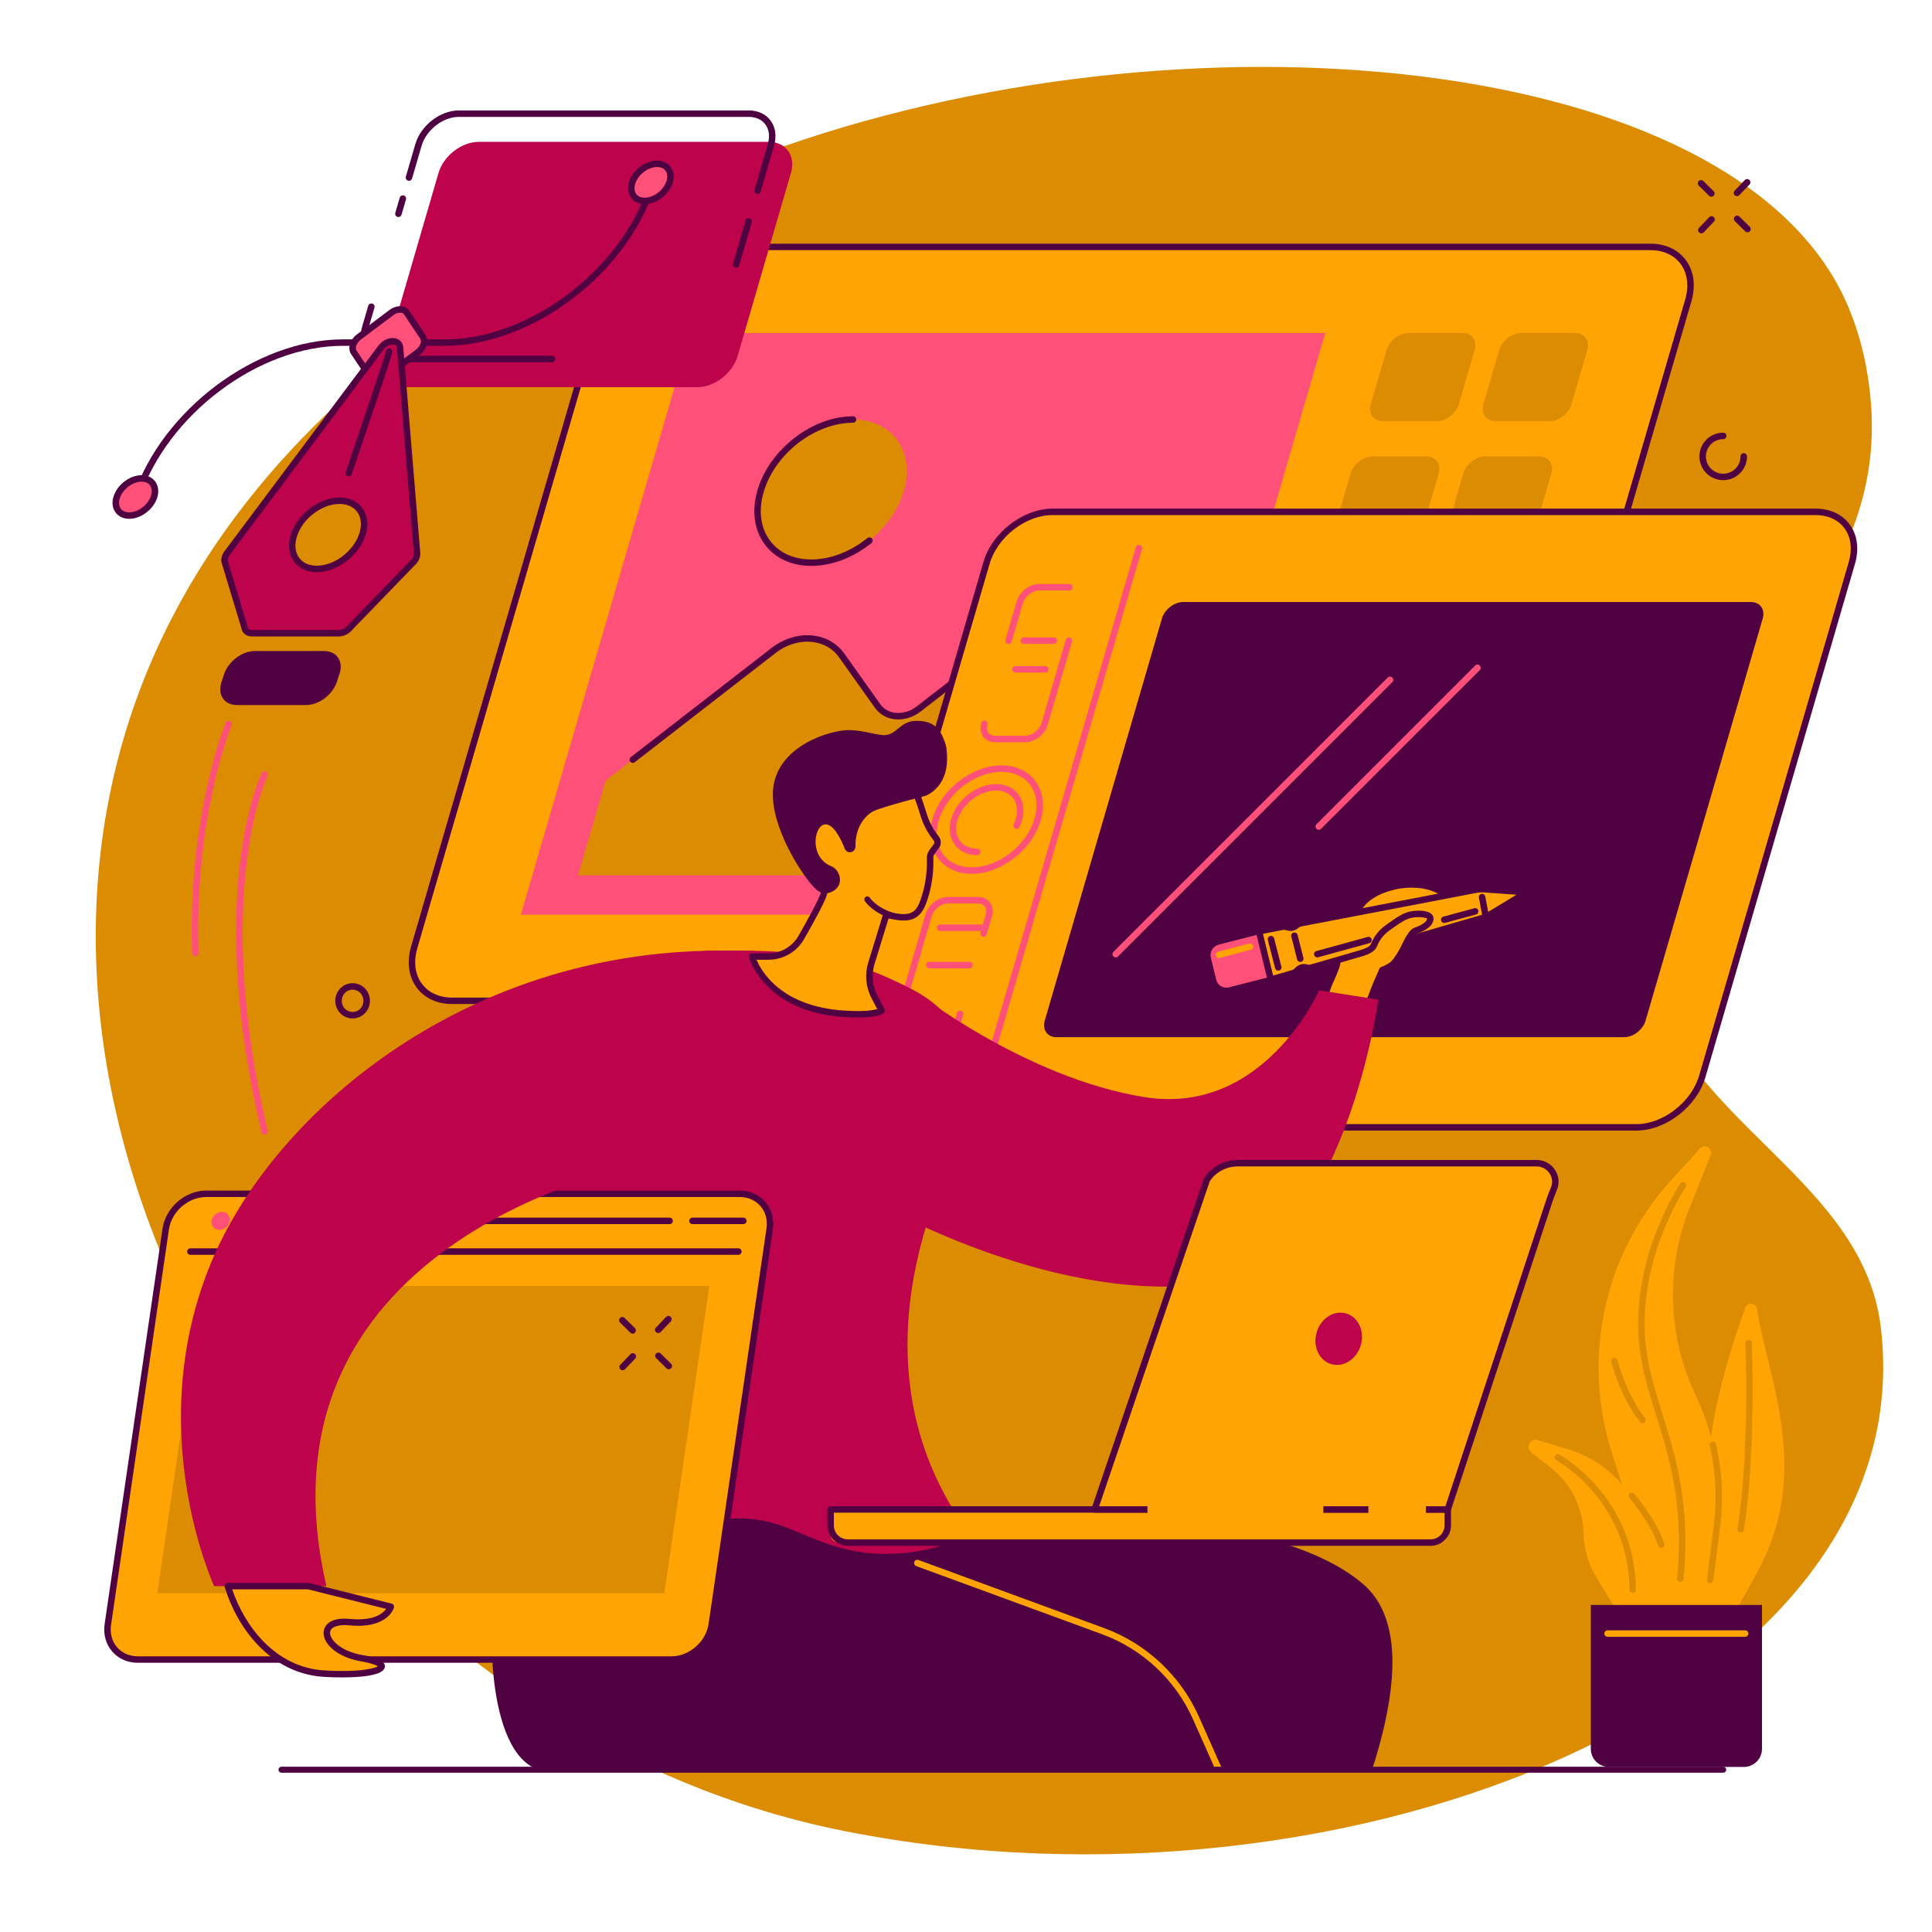 <svg xmlns="http://www.w3.org/2000/svg" xmlns:xlink="http://www.w3.org/1999/xlink" width="1080" viewBox="0 0 810 810" height="1080" preserveAspectRatio="xMidYMid meet"><defs><clipPath id="c814e9d1ef"><path d="M 321.582 634.48 L 584 634.48 L 584 741.961 L 321.582 741.961 Z M 321.582 634.48 " clip-rule="nonzero"></path></clipPath><clipPath id="42ccf7bdaf"><path d="M 206.129 622 L 583.613 622 L 583.613 741.961 L 206.129 741.961 Z M 206.129 622 " clip-rule="nonzero"></path></clipPath><clipPath id="5655417a7a"><path d="M 383 653.723 L 540 653.723 L 540 741.961 L 383 741.961 Z M 383 653.723 " clip-rule="nonzero"></path></clipPath></defs><path fill="#db8c01" d="M 312.094 67.406 C 270.555 83.449 93.324 151.906 49.777 316.98 C 0.125 505.211 148.629 726.82 353.91 767.652 C 566.855 810.012 807.391 710.449 788.5 556.184 C 779.879 485.805 684.027 464.516 688.457 381.617 C 692.789 300.727 794.684 261.078 784.012 164.816 C 783.344 158.77 781.191 140.656 772.094 122.547 C 720.453 19.699 486.602 0 312.094 67.406 " fill-opacity="1" fill-rule="nonzero"></path><path fill="#ffa403" d="M 599.832 419.598 L 189.586 419.598 C 177.184 419.598 170.062 409.543 173.672 397.145 L 252.668 125.973 C 256.281 113.57 269.262 103.52 281.66 103.52 L 691.91 103.52 C 704.309 103.52 711.434 113.57 707.816 125.973 L 628.824 397.145 C 625.215 409.543 612.23 419.598 599.832 419.598 " fill-opacity="1" fill-rule="nonzero"></path><path fill="#500142" d="M 281.66 104.871 C 269.84 104.871 257.418 114.508 253.969 126.352 L 174.973 397.52 C 173.297 403.27 173.996 408.602 176.941 412.531 C 179.707 416.211 184.199 418.242 189.586 418.242 L 599.836 418.242 C 611.652 418.242 624.078 408.609 627.527 396.762 L 706.52 125.594 C 708.191 119.844 707.496 114.516 704.551 110.586 C 701.789 106.902 697.293 104.871 691.906 104.871 Z M 599.836 420.949 L 189.586 420.949 C 183.324 420.949 178.062 418.535 174.777 414.152 C 171.309 409.531 170.453 403.355 172.375 396.762 L 251.367 125.594 C 255.129 112.676 268.719 102.164 281.66 102.164 L 691.906 102.164 C 698.168 102.164 703.43 104.578 706.719 108.961 C 710.188 113.582 711.039 119.762 709.121 126.352 L 630.129 397.52 C 626.363 410.438 612.77 420.949 599.836 420.949 " fill-opacity="1" fill-rule="nonzero"></path><path fill="#db8c01" d="M 613.176 139.629 L 590.547 139.629 C 586.594 139.629 582.453 142.836 581.301 146.789 L 574.707 169.418 C 573.559 173.367 575.824 176.574 579.781 176.574 L 602.41 176.574 C 606.367 176.574 610.5 173.367 611.656 169.418 L 618.25 146.789 C 619.398 142.836 617.129 139.629 613.176 139.629 " fill-opacity="1" fill-rule="nonzero"></path><path fill="#db8c01" d="M 660.406 139.629 L 637.777 139.629 C 633.824 139.629 629.688 142.836 628.531 146.789 L 621.941 169.418 C 620.789 173.367 623.062 176.574 627.012 176.574 L 649.645 176.574 C 653.598 176.574 657.738 173.367 658.887 169.418 L 665.48 146.789 C 666.629 142.836 664.363 139.629 660.406 139.629 " fill-opacity="1" fill-rule="nonzero"></path><path fill="#db8c01" d="M 598.105 191.355 L 575.473 191.355 C 571.527 191.355 567.387 194.559 566.234 198.512 L 559.645 221.145 C 558.484 225.098 560.762 228.301 564.715 228.301 L 587.344 228.301 C 591.297 228.301 595.434 225.098 596.586 221.145 L 603.176 198.512 C 604.328 194.559 602.059 191.355 598.105 191.355 " fill-opacity="1" fill-rule="nonzero"></path><path fill="#db8c01" d="M 645.336 191.359 L 622.711 191.359 C 618.754 191.359 614.617 194.559 613.465 198.516 L 606.871 221.145 C 605.723 225.098 607.992 228.301 611.945 228.301 L 634.574 228.301 C 638.527 228.301 642.66 225.098 643.82 221.145 L 650.41 198.516 C 651.559 194.559 649.285 191.359 645.336 191.359 " fill-opacity="1" fill-rule="nonzero"></path><path fill="#db8c01" d="M 583.039 243.082 L 560.414 243.082 C 556.457 243.082 552.32 246.285 551.168 250.238 L 544.578 272.867 C 543.422 276.82 545.695 280.023 549.645 280.023 L 572.277 280.023 C 576.23 280.023 580.371 276.82 581.523 272.867 L 588.113 250.238 C 589.262 246.285 586.988 243.082 583.039 243.082 " fill-opacity="1" fill-rule="nonzero"></path><path fill="#db8c01" d="M 630.266 243.086 L 607.637 243.086 C 603.684 243.086 599.547 246.289 598.395 250.242 L 591.805 272.871 C 590.648 276.828 592.922 280.027 596.875 280.027 L 619.504 280.027 C 623.457 280.027 627.598 276.828 628.746 272.871 L 635.34 250.242 C 636.492 246.289 634.219 243.086 630.266 243.086 " fill-opacity="1" fill-rule="nonzero"></path><path fill="#db8c01" d="M 567.969 294.809 L 545.336 294.809 C 541.387 294.809 537.25 298.012 536.098 301.965 L 529.504 324.598 C 528.355 328.547 530.625 331.754 534.578 331.754 L 557.207 331.754 C 561.156 331.754 565.297 328.547 566.445 324.598 L 573.043 301.965 C 574.195 298.012 571.918 294.809 567.969 294.809 " fill-opacity="1" fill-rule="nonzero"></path><path fill="#db8c01" d="M 615.203 294.809 L 592.57 294.809 C 588.613 294.809 584.48 298.016 583.324 301.969 L 576.73 324.598 C 575.586 328.547 577.855 331.758 581.805 331.758 L 604.434 331.758 C 608.391 331.758 612.523 328.547 613.68 324.598 L 620.27 301.969 C 621.422 298.016 619.156 294.809 615.203 294.809 " fill-opacity="1" fill-rule="nonzero"></path><path fill="#db8c01" d="M 552.898 346.535 L 530.27 346.535 C 526.316 346.535 522.18 349.742 521.031 353.695 L 514.438 376.324 C 513.281 380.273 515.555 383.48 519.508 383.48 L 542.141 383.48 C 546.09 383.48 550.23 380.273 551.379 376.324 L 557.973 353.695 C 559.121 349.742 556.855 346.535 552.898 346.535 " fill-opacity="1" fill-rule="nonzero"></path><path fill="#db8c01" d="M 600.137 346.531 L 577.504 346.531 C 573.555 346.531 569.414 349.738 568.262 353.691 L 561.668 376.32 C 560.52 380.273 562.789 383.477 566.746 383.477 L 589.375 383.477 C 593.328 383.477 597.465 380.273 598.617 376.32 L 605.211 353.691 C 606.359 349.738 604.09 346.531 600.137 346.531 " fill-opacity="1" fill-rule="nonzero"></path><path fill="#ff507a" d="M 484.582 383.48 L 218.383 383.48 L 289.418 139.629 L 555.621 139.629 L 484.582 383.48 " fill-opacity="1" fill-rule="nonzero"></path><path fill="#db8c01" d="M 498.352 270.457 L 481.168 246.273 C 475.238 237.93 462.75 237.062 453.359 244.344 L 385.422 297.031 C 379.484 301.637 371.578 301.086 367.82 295.809 L 352.551 274.309 C 346.625 265.965 334.129 265.098 324.742 272.379 L 253.906 327.309 L 242.352 366.977 L 470.23 366.977 L 498.352 270.457 " fill-opacity="1" fill-rule="nonzero"></path><path fill="#500142" d="M 265.305 319.832 C 264.902 319.832 264.5 319.648 264.234 319.305 C 263.777 318.719 263.883 317.863 264.473 317.406 L 323.438 271.676 C 328.824 267.504 335.434 265.637 341.59 266.543 C 346.707 267.301 351.09 269.93 353.949 273.945 L 369.074 295.242 C 370.453 297.176 372.574 298.441 375.066 298.809 C 378.184 299.266 381.57 298.301 384.348 296.148 L 452.059 243.641 C 457.434 239.469 464.051 237.598 470.207 238.508 C 475.32 239.262 479.707 241.891 482.566 245.906 L 486.586 251.57 C 487.016 252.18 486.875 253.027 486.266 253.457 C 485.656 253.895 484.812 253.75 484.375 253.137 L 480.355 247.477 C 477.934 244.07 474.184 241.828 469.812 241.188 C 464.383 240.387 458.52 242.059 453.715 245.781 L 386.008 298.289 C 382.652 300.895 378.516 302.055 374.672 301.492 C 371.445 301.012 368.676 299.352 366.867 296.809 L 351.738 275.516 C 349.316 272.105 345.57 269.867 341.195 269.223 C 335.77 268.418 329.898 270.094 325.098 273.82 L 266.133 319.547 C 265.887 319.734 265.594 319.832 265.305 319.832 " fill-opacity="1" fill-rule="nonzero"></path><path fill="#db8c01" d="M 378.895 205.895 C 374.062 222.469 356.711 235.906 340.141 235.906 C 323.562 235.906 314.043 222.469 318.871 205.895 C 323.699 189.316 341.051 175.879 357.629 175.879 C 374.199 175.879 383.727 189.316 378.895 205.895 " fill-opacity="1" fill-rule="nonzero"></path><path fill="#500142" d="M 340.141 237.258 C 331.914 237.258 325.016 234.098 320.711 228.355 C 316.16 222.293 315.047 214.184 317.57 205.516 C 322.547 188.426 340.52 174.527 357.629 174.527 C 358.371 174.527 358.98 175.133 358.98 175.879 C 358.98 176.629 358.371 177.238 357.629 177.238 C 341.641 177.238 324.836 190.262 320.168 206.273 C 317.887 214.102 318.852 221.367 322.875 226.734 C 326.66 231.773 332.793 234.551 340.141 234.551 C 348.102 234.551 356.457 231.371 363.676 225.586 C 364.254 225.117 365.113 225.215 365.574 225.801 C 366.043 226.379 365.949 227.234 365.367 227.703 C 357.668 233.867 348.711 237.258 340.141 237.258 " fill-opacity="1" fill-rule="nonzero"></path><path fill="#ffa403" d="M 761.188 214.598 L 441.281 214.598 C 429.438 214.598 417.039 224.199 413.59 236.047 L 350.91 451.203 C 347.461 463.047 354.262 472.652 366.105 472.652 L 686.016 472.652 C 697.863 472.652 710.266 463.047 713.715 451.203 L 776.391 236.047 C 779.84 224.199 773.035 214.598 761.188 214.598 " fill-opacity="1" fill-rule="nonzero"></path><path fill="#500142" d="M 441.285 215.949 C 430.023 215.949 418.18 225.133 414.891 236.422 L 352.215 451.582 C 350.617 457.055 351.281 462.129 354.086 465.863 C 356.715 469.367 360.984 471.297 366.109 471.297 L 686.023 471.297 C 697.289 471.297 709.129 462.113 712.418 450.824 L 775.094 235.66 C 776.691 230.191 776.027 225.117 773.223 221.383 C 770.594 217.875 766.328 215.949 761.195 215.949 Z M 686.023 474.004 L 366.109 474.004 C 360.109 474.004 355.07 471.688 351.914 467.488 C 348.59 463.055 347.773 457.141 349.609 450.824 L 412.289 235.66 C 415.891 223.301 428.898 213.242 441.285 213.242 L 761.195 213.242 C 767.199 213.242 772.238 215.555 775.391 219.754 C 778.723 224.188 779.535 230.109 777.695 236.422 L 715.016 451.582 C 711.418 463.945 698.41 474.004 686.023 474.004 " fill-opacity="1" fill-rule="nonzero"></path><path fill="#ff507a" d="M 411.203 458.746 C 411.074 458.746 410.949 458.723 410.824 458.688 C 410.105 458.48 409.691 457.73 409.902 457.008 L 476.184 229.484 C 476.391 228.762 477.141 228.355 477.863 228.562 C 478.578 228.77 478.988 229.52 478.781 230.242 L 412.496 457.766 C 412.328 458.359 411.785 458.746 411.203 458.746 " fill-opacity="1" fill-rule="nonzero"></path><path fill="#500142" d="M 680.949 434.848 L 442.945 434.848 C 439.113 434.848 436.91 431.734 438.023 427.902 L 487.129 259.352 C 488.246 255.512 492.266 252.402 496.094 252.402 L 734.102 252.402 C 737.934 252.402 740.141 255.512 739.02 259.352 L 689.922 427.902 C 688.801 431.734 684.789 434.848 680.949 434.848 " fill-opacity="1" fill-rule="nonzero"></path><path fill="#ff507a" d="M 435.008 343.625 L 435.02 343.625 Z M 419.867 323.613 C 408.645 323.613 396.848 332.758 393.57 344.004 C 391.984 349.457 392.648 354.508 395.441 358.227 C 398.055 361.715 402.309 363.641 407.418 363.641 C 418.641 363.641 430.438 354.488 433.711 343.246 C 435.301 337.793 434.637 332.742 431.848 329.02 C 429.23 325.531 424.977 323.613 419.867 323.613 Z M 407.418 366.348 C 401.438 366.348 396.414 364.043 393.27 359.852 C 389.957 355.438 389.145 349.539 390.973 343.246 C 394.562 330.926 407.527 320.902 419.867 320.902 C 425.848 320.902 430.871 323.211 434.016 327.395 C 437.328 331.812 438.145 337.711 436.312 344.004 C 432.723 356.324 419.758 366.348 407.418 366.348 " fill-opacity="1" fill-rule="nonzero"></path><path fill="#ff507a" d="M 409.695 358.523 C 405.75 358.523 402.422 356.992 400.336 354.207 C 398.137 351.281 397.594 347.387 398.801 343.246 C 401.129 335.238 409.559 328.73 417.59 328.73 C 421.539 328.73 424.867 330.258 426.953 333.039 C 429.148 335.969 429.691 339.859 428.484 344.004 C 428.215 344.934 427.859 345.867 427.418 346.77 C 427.098 347.445 426.285 347.727 425.609 347.402 C 424.938 347.074 424.656 346.27 424.98 345.594 C 425.352 344.824 425.656 344.031 425.883 343.246 C 426.848 339.945 426.457 336.898 424.781 334.664 C 423.223 332.582 420.664 331.434 417.59 331.434 C 410.684 331.434 403.418 337.074 401.398 344.004 C 400.438 347.309 400.828 350.355 402.504 352.582 C 404.066 354.664 406.621 355.812 409.695 355.812 C 410.445 355.812 411.051 356.422 411.051 357.168 C 411.051 357.918 410.445 358.523 409.695 358.523 " fill-opacity="1" fill-rule="nonzero"></path><path fill="#ff507a" d="M 422.863 269.938 C 422.738 269.938 422.613 269.914 422.484 269.883 C 421.766 269.672 421.352 268.922 421.562 268.203 L 426.223 252.203 C 427.426 248.07 431.629 244.832 435.785 244.832 L 448.27 244.832 C 449.02 244.832 449.625 245.441 449.625 246.188 C 449.625 246.938 449.02 247.539 448.27 247.539 L 435.785 247.539 C 432.863 247.539 429.68 250.02 428.824 252.961 L 424.164 268.957 C 423.992 269.547 423.453 269.938 422.863 269.938 " fill-opacity="1" fill-rule="nonzero"></path><path fill="#ff507a" d="M 429.73 311.199 L 417.238 311.199 C 415.145 311.199 413.367 310.371 412.246 308.871 C 411.086 307.328 410.781 305.211 411.406 303.066 C 411.613 302.352 412.363 301.941 413.086 302.145 C 413.801 302.352 414.215 303.105 414.008 303.824 C 413.617 305.16 413.762 306.379 414.414 307.246 C 415.012 308.047 416.016 308.488 417.238 308.488 L 429.73 308.488 C 432.645 308.488 435.832 306.008 436.688 303.066 L 446.844 268.199 C 447.051 267.484 447.801 267.074 448.52 267.277 C 449.242 267.488 449.656 268.242 449.441 268.957 L 439.289 303.824 C 438.086 307.961 433.883 311.199 429.73 311.199 " fill-opacity="1" fill-rule="nonzero"></path><path fill="#ff507a" d="M 441.75 269.938 L 429.258 269.938 C 428.512 269.938 427.902 269.328 427.902 268.582 C 427.902 267.832 428.512 267.227 429.258 267.227 L 441.75 267.227 C 442.496 267.227 443.105 267.832 443.105 268.582 C 443.105 269.328 442.496 269.938 441.75 269.938 " fill-opacity="1" fill-rule="nonzero"></path><path fill="#ff507a" d="M 438.242 281.973 L 425.754 281.973 C 425.004 281.973 424.398 281.367 424.398 280.617 C 424.398 279.871 425.004 279.262 425.754 279.262 L 438.242 279.262 C 438.992 279.262 439.594 279.871 439.594 280.617 C 439.594 281.367 438.992 281.973 438.242 281.973 " fill-opacity="1" fill-rule="nonzero"></path><path fill="#ff507a" d="M 391.504 442.418 L 379.012 442.418 C 378.266 442.418 377.66 441.812 377.66 441.062 C 377.66 440.312 378.266 439.707 379.012 439.707 L 391.504 439.707 C 394.418 439.707 397.605 437.227 398.461 434.285 L 401.254 424.703 C 401.461 423.984 402.215 423.566 402.934 423.781 C 403.652 423.988 404.062 424.742 403.855 425.457 L 401.062 435.043 C 399.855 439.18 395.66 442.418 391.504 442.418 " fill-opacity="1" fill-rule="nonzero"></path><path fill="#ff507a" d="M 377.977 424.023 C 377.852 424.023 377.723 424.008 377.598 423.973 C 376.879 423.762 376.469 423.012 376.676 422.293 L 387.996 383.422 C 389.199 379.293 393.402 376.055 397.555 376.055 L 410.047 376.055 C 412.145 376.055 413.918 376.875 415.039 378.375 C 416.195 379.918 416.504 382.035 415.879 384.18 L 413.676 391.75 C 413.469 392.473 412.711 392.879 411.996 392.672 C 411.277 392.465 410.863 391.715 411.074 390.992 L 413.277 383.422 C 413.668 382.086 413.523 380.867 412.871 380 C 412.277 379.203 411.27 378.762 410.047 378.762 L 397.555 378.762 C 394.641 378.762 391.457 381.246 390.594 384.18 L 379.277 423.051 C 379.102 423.645 378.562 424.023 377.977 424.023 " fill-opacity="1" fill-rule="nonzero"></path><path fill="#ff507a" d="M 410.969 390.32 L 394.191 390.32 C 393.441 390.32 392.836 389.711 392.836 388.961 C 392.836 388.219 393.441 387.613 394.191 387.613 L 410.969 387.613 C 411.719 387.613 412.324 388.219 412.324 388.961 C 412.324 389.711 411.719 390.32 410.969 390.32 " fill-opacity="1" fill-rule="nonzero"></path><path fill="#ff507a" d="M 406.406 405.973 L 389.629 405.973 C 388.883 405.973 388.273 405.363 388.273 404.613 C 388.273 403.867 388.883 403.262 389.629 403.262 L 406.406 403.262 C 407.156 403.262 407.762 403.867 407.762 404.613 C 407.762 405.363 407.156 405.973 406.406 405.973 " fill-opacity="1" fill-rule="nonzero"></path><path fill="#bd034b" d="M 322.305 59.473 L 200.734 59.473 C 193.504 59.473 185.934 65.332 183.828 72.566 L 161.492 149.227 C 159.387 156.461 163.539 162.328 170.773 162.328 L 292.344 162.328 C 299.578 162.328 307.148 156.461 309.254 149.227 L 331.586 72.566 C 333.695 65.332 329.539 59.473 322.305 59.473 " fill-opacity="1" fill-rule="nonzero"></path><path fill="#500142" d="M 231.52 151.867 L 162.398 151.867 C 158.562 151.867 155.336 150.375 153.309 147.676 C 151.176 144.832 150.645 141.051 151.816 137.039 L 154.391 128.203 C 154.598 127.488 155.348 127.078 156.07 127.285 C 156.785 127.492 157.199 128.246 156.988 128.961 L 154.418 137.797 C 153.492 140.977 153.867 143.902 155.477 146.047 C 156.98 148.051 159.434 149.156 162.398 149.156 L 231.52 149.156 C 232.27 149.156 232.875 149.766 232.875 150.512 C 232.875 151.258 232.27 151.867 231.52 151.867 " fill-opacity="1" fill-rule="nonzero"></path><path fill="#500142" d="M 167.035 90.992 C 166.91 90.992 166.785 90.977 166.656 90.934 C 165.941 90.727 165.527 89.973 165.738 89.258 L 167.598 82.875 C 167.805 82.152 168.555 81.742 169.277 81.945 C 169.992 82.156 170.406 82.91 170.195 83.629 L 168.336 90.016 C 168.164 90.605 167.625 90.992 167.035 90.992 " fill-opacity="1" fill-rule="nonzero"></path><path fill="#500142" d="M 317.613 81.316 C 317.488 81.316 317.363 81.301 317.238 81.266 C 316.516 81.055 316.105 80.305 316.316 79.586 L 321.91 60.367 C 322.836 57.191 322.461 54.258 320.852 52.117 C 319.352 50.113 316.895 49.012 313.934 49.012 L 192.359 49.012 C 185.699 49.012 178.699 54.445 176.75 61.129 L 172.762 74.824 C 172.555 75.535 171.801 75.949 171.082 75.746 C 170.363 75.531 169.953 74.781 170.16 74.062 L 174.152 60.367 C 176.41 52.613 184.578 46.301 192.359 46.301 L 313.934 46.301 C 317.766 46.301 320.996 47.785 323.023 50.488 C 325.148 53.332 325.684 57.109 324.512 61.129 L 318.914 80.34 C 318.742 80.934 318.203 81.316 317.613 81.316 " fill-opacity="1" fill-rule="nonzero"></path><path fill="#500142" d="M 308.602 112.254 C 308.477 112.254 308.352 112.234 308.223 112.199 C 307.504 111.992 307.094 111.238 307.301 110.523 L 312.562 92.473 C 312.77 91.754 313.52 91.348 314.238 91.555 C 314.953 91.762 315.367 92.512 315.16 93.23 L 309.902 111.281 C 309.73 111.871 309.188 112.254 308.602 112.254 " fill-opacity="1" fill-rule="nonzero"></path><path fill="#ff507a" d="M 467.758 401.391 C 467.41 401.391 467.066 401.262 466.801 400.996 C 466.27 400.469 466.27 399.609 466.801 399.086 L 581.816 284.062 C 582.355 283.531 583.207 283.531 583.738 284.062 C 584.266 284.59 584.266 285.445 583.738 285.977 L 468.711 400.996 C 468.453 401.262 468.105 401.391 467.758 401.391 " fill-opacity="1" fill-rule="nonzero"></path><path fill="#ff507a" d="M 552.898 347.891 C 552.551 347.891 552.207 347.762 551.938 347.492 C 551.41 346.965 551.41 346.109 551.938 345.582 L 618.496 279.023 C 619.027 278.492 619.879 278.492 620.414 279.023 C 620.941 279.551 620.941 280.41 620.414 280.938 L 553.855 347.492 C 553.594 347.762 553.246 347.891 552.898 347.891 " fill-opacity="1" fill-rule="nonzero"></path><path fill="#500142" d="M 57.113 210.004 C 56.973 210.004 56.828 209.984 56.688 209.93 C 55.977 209.699 55.594 208.93 55.828 208.219 C 67.934 171.863 107.383 142.285 143.77 142.285 L 186.379 142.285 C 221.688 142.285 259.984 113.535 271.746 78.199 C 271.984 77.488 272.754 77.105 273.461 77.348 C 274.172 77.582 274.555 78.348 274.32 79.059 C 262.215 115.414 222.766 144.992 186.379 144.992 L 143.77 144.992 C 108.461 144.992 70.164 173.742 58.398 209.078 C 58.211 209.645 57.684 210.004 57.113 210.004 " fill-opacity="1" fill-rule="nonzero"></path><path fill="#ff507a" d="M 276.551 81.965 C 272.496 85.008 267.566 85.008 265.535 81.965 C 263.508 78.918 265.148 73.992 269.203 70.953 C 273.258 67.91 278.188 67.91 280.215 70.953 C 282.246 73.992 280.602 78.918 276.551 81.965 " fill-opacity="1" fill-rule="nonzero"></path><path fill="#500142" d="M 276.551 81.965 L 276.559 81.965 Z M 275.465 70.027 C 273.711 70.027 271.738 70.742 270.016 72.039 C 266.594 74.602 265.059 78.809 266.664 81.215 C 267.379 82.281 268.488 82.672 269.293 82.812 C 271.27 83.145 273.676 82.426 275.738 80.883 C 279.16 78.312 280.695 74.113 279.09 71.707 C 278.375 70.633 277.266 70.242 276.457 70.109 C 276.137 70.051 275.805 70.027 275.465 70.027 Z M 270.305 85.605 C 269.809 85.605 269.316 85.562 268.836 85.48 C 266.93 85.152 265.398 84.199 264.41 82.719 C 261.949 79.031 263.699 73.383 268.391 69.867 C 271.074 67.855 274.18 66.969 276.914 67.438 C 278.824 67.762 280.355 68.723 281.344 70.203 C 283.801 73.883 282.051 79.531 277.363 83.051 C 275.148 84.711 272.648 85.605 270.305 85.605 " fill-opacity="1" fill-rule="nonzero"></path><path fill="#ff507a" d="M 60.438 213.879 C 56.383 216.922 51.453 216.922 49.422 213.879 C 47.395 210.84 49.035 205.906 53.09 202.867 C 57.145 199.824 62.074 199.824 64.102 202.867 C 66.133 205.906 64.492 210.84 60.438 213.879 " fill-opacity="1" fill-rule="nonzero"></path><path fill="#500142" d="M 59.352 201.941 C 57.598 201.941 55.629 202.656 53.902 203.953 C 50.48 206.52 48.945 210.723 50.551 213.133 C 51.262 214.199 52.375 214.59 53.18 214.727 C 55.156 215.062 57.566 214.344 59.625 212.797 C 63.047 210.23 64.582 206.027 62.977 203.617 C 62.262 202.551 61.152 202.16 60.344 202.023 C 60.023 201.969 59.691 201.941 59.352 201.941 Z M 54.191 217.516 C 53.695 217.516 53.203 217.477 52.727 217.395 C 50.816 217.07 49.285 216.113 48.297 214.633 C 45.84 210.949 47.586 205.305 52.277 201.781 C 54.961 199.77 58.066 198.887 60.801 199.352 C 62.711 199.68 64.242 200.633 65.23 202.117 C 67.688 205.805 65.941 211.445 61.25 214.969 C 59.035 216.625 56.535 217.516 54.191 217.516 " fill-opacity="1" fill-rule="nonzero"></path><path fill="#ff507a" d="M 177.305 141.254 L 170.516 131.074 C 169.328 129.293 166.438 129.293 164.059 131.074 L 150.488 141.254 C 148.113 143.039 147.152 145.926 148.34 147.707 L 155.133 157.895 C 156.32 159.676 159.211 159.676 161.586 157.895 L 175.156 147.707 C 177.531 145.926 178.496 143.039 177.305 141.254 " fill-opacity="1" fill-rule="nonzero"></path><path fill="#500142" d="M 167.723 131.094 C 166.816 131.094 165.785 131.477 164.871 132.164 L 151.301 142.344 C 149.371 143.793 148.785 145.941 149.465 146.965 L 156.258 157.145 C 156.504 157.516 156.898 157.75 157.43 157.84 C 158.434 158.016 159.684 157.629 160.773 156.812 L 174.344 146.633 C 176.273 145.184 176.859 143.035 176.18 142.012 L 169.387 131.832 C 169.141 131.461 168.746 131.23 168.215 131.137 C 168.059 131.109 167.891 131.094 167.723 131.094 Z M 157.922 160.59 C 157.602 160.59 157.281 160.562 156.973 160.508 C 155.715 160.297 154.66 159.637 154.004 158.652 L 147.211 148.469 C 145.605 146.059 146.688 142.418 149.676 140.18 L 163.246 129.996 C 164.941 128.727 166.922 128.172 168.672 128.465 C 169.93 128.684 170.98 129.344 171.641 130.328 L 178.434 140.512 C 180.039 142.918 178.953 146.559 175.969 148.801 L 162.398 158.984 C 161.004 160.027 159.418 160.59 157.922 160.59 " fill-opacity="1" fill-rule="nonzero"></path><path fill="#bd034b" d="M 132.82 238.531 C 124.922 238.531 120.652 232.129 123.281 224.23 C 125.91 216.332 134.445 209.926 142.344 209.926 C 150.242 209.926 154.512 216.332 151.883 224.23 C 149.254 232.129 140.719 238.531 132.82 238.531 Z M 146.934 262.891 L 173.66 235.289 C 174.57 234.121 174.992 232.781 174.82 231.625 L 167.707 145.535 C 167.215 142.246 162.535 142.246 159.855 145.535 L 95.414 231.625 C 94.477 232.781 94.008 234.121 94.137 235.289 L 102.484 262.891 C 102.66 264.469 103.883 265.484 105.605 265.484 L 142.086 265.484 C 143.809 265.484 145.711 264.469 146.934 262.891 " fill-opacity="1" fill-rule="nonzero"></path><path fill="#500142" d="M 142.344 211.281 C 134.996 211.281 127.02 217.285 124.566 224.656 C 123.387 228.195 123.68 231.453 125.383 233.812 C 126.945 235.98 129.586 237.176 132.82 237.176 C 140.168 237.176 148.145 231.176 150.598 223.805 C 151.777 220.266 151.484 217.012 149.777 214.648 C 148.215 212.48 145.574 211.281 142.344 211.281 Z M 132.82 239.887 C 128.695 239.887 125.273 238.293 123.188 235.398 C 120.988 232.352 120.555 228.125 121.996 223.805 C 124.793 215.406 133.918 208.574 142.344 208.574 C 146.469 208.574 149.891 210.168 151.977 213.062 C 154.172 216.109 154.605 220.336 153.168 224.656 C 150.371 233.055 141.242 239.887 132.82 239.887 Z M 95.473 235.031 L 103.781 262.5 C 103.805 262.582 103.82 262.66 103.832 262.742 C 103.969 263.996 105.121 264.133 105.609 264.133 L 142.086 264.133 C 143.387 264.133 144.902 263.297 145.863 262.066 C 145.895 262.023 145.926 261.988 145.961 261.949 L 172.633 234.406 C 173.277 233.547 173.594 232.59 173.48 231.832 L 166.359 145.645 C 166.27 145.086 165.918 144.68 165.285 144.512 C 164.133 144.191 162.254 144.738 160.906 146.387 L 96.5 232.438 C 95.797 233.305 95.43 234.25 95.473 235.031 Z M 105.605 266.844 C 103.234 266.844 101.461 265.371 101.156 263.176 L 92.84 235.684 C 92.816 235.602 92.801 235.523 92.793 235.441 C 92.621 233.906 93.195 232.203 94.367 230.773 L 158.773 144.723 C 160.703 142.352 163.594 141.23 166.004 141.895 C 167.68 142.355 168.789 143.609 169.047 145.332 L 176.172 231.516 C 176.387 232.945 175.867 234.656 174.73 236.117 C 174.699 236.16 174.668 236.195 174.633 236.234 L 147.957 263.785 C 146.465 265.672 144.223 266.844 142.086 266.844 L 105.605 266.844 " fill-opacity="1" fill-rule="nonzero"></path><path fill="#500142" d="M 128.348 295.586 L 99.305 295.586 C 93.98 295.586 91.102 291.27 92.871 285.949 L 93.992 282.582 C 95.766 277.262 101.516 272.945 106.84 272.945 L 135.887 272.945 C 141.211 272.945 144.09 277.262 142.316 282.582 L 141.195 285.949 C 139.422 291.27 133.672 295.586 128.348 295.586 " fill-opacity="1" fill-rule="nonzero"></path><path fill="#500142" d="M 146.191 199.73 C 146.047 199.73 145.898 199.707 145.754 199.652 C 145.047 199.414 144.668 198.645 144.906 197.938 C 151.434 178.746 161.223 149.715 161.801 147.328 C 161.848 146.625 162.438 146.07 163.152 146.07 C 163.59 146.07 164.004 146.281 164.258 146.637 C 164.812 147.414 164.812 147.414 156.047 173.461 C 151.773 186.156 147.473 198.809 147.473 198.809 C 147.281 199.371 146.754 199.73 146.191 199.73 " fill-opacity="1" fill-rule="nonzero"></path><g clip-path="url(#c814e9d1ef)"><path fill="#500142" d="M 341.191 639.184 C 341.191 639.184 518.789 618.512 571.602 664.23 C 624.41 709.945 488.234 906.527 488.234 906.527 L 445.172 874.594 L 486.02 735.645 L 321.848 689.023 L 341.191 639.184 " fill-opacity="1" fill-rule="nonzero"></path></g><g clip-path="url(#42ccf7bdaf)"><path fill="#500142" d="M 225.863 741.961 C 251.664 750.145 315.406 748.438 379.926 747.559 C 398.258 747.309 415.18 757.438 423.508 773.77 C 442.621 811.242 483.977 878.727 551.355 922.461 L 583.531 905.121 L 501.406 720.246 C 493.902 703.371 479.879 690.246 462.539 683.891 L 299.773 624.203 C 299.773 624.203 249.301 610.098 224.559 655.152 C 220.137 663.195 211.934 648.812 209.977 655.309 C 203.277 677.566 203.707 734.93 225.863 741.961 " fill-opacity="1" fill-rule="nonzero"></path></g><g clip-path="url(#5655417a7a)"><path fill="#ffa403" d="M 538.512 805.145 C 537.996 805.145 537.5 804.844 537.277 804.34 L 500.164 720.797 C 492.852 704.348 478.969 691.359 462.074 685.164 L 384.125 656.582 C 383.422 656.324 383.062 655.547 383.316 654.84 C 383.574 654.137 384.355 653.781 385.059 654.035 L 463.004 682.621 C 480.586 689.066 495.035 702.586 502.637 719.699 L 539.754 803.242 C 540.055 803.926 539.75 804.727 539.066 805.027 C 538.883 805.105 538.695 805.145 538.512 805.145 " fill-opacity="1" fill-rule="nonzero"></path></g><path fill="#bd034b" d="M 296.395 398.605 C 333.324 398.043 353.664 399.676 383.129 415.191 C 403.543 425.934 410.336 446.852 414.547 457.492 C 405.535 471.52 362.699 541.176 388.82 610.77 C 392.527 620.641 398.125 631.863 406.785 643.461 C 399.398 646.852 388.242 650.879 374.488 651.418 C 351.551 652.328 338.598 642.98 325.496 638.949 C 276.262 623.805 234.543 687.105 208.977 673.109 C 190.996 663.262 196.246 623.512 204.199 563.301 C 217.234 464.586 246.637 433.156 256.188 423.82 C 273.008 407.379 291.707 398.676 296.395 398.605 " fill-opacity="1" fill-rule="nonzero"></path><path fill="#ffa403" d="M 587.484 393.371 C 588.043 392.191 588.984 391.23 590.125 390.574 C 594.66 387.965 605.07 381.648 606.5 377.871 C 608.109 373.617 594.359 367.199 579.156 373.32 C 575.066 374.969 571.234 377.754 569.395 381.227 C 568.918 382.137 569.145 381.875 568.449 383.066 C 563.832 390.953 561.641 397.699 560.625 403.719 C 560.008 407.348 555.855 414.109 555.816 417.305 C 555.684 429.031 568.258 436.926 575.551 416.234 C 576.668 413.09 580.555 404.023 582.469 401.391 C 584.348 398.809 586.414 395.629 587.484 393.371 " fill-opacity="1" fill-rule="nonzero"></path><path fill="#500142" d="M 591.824 372.148 C 588.191 372.148 584.035 372.812 579.66 374.578 C 575.449 376.277 572.145 378.938 570.59 381.867 C 570.426 382.184 570.355 382.336 570.293 382.48 C 570.152 382.789 570.043 383.027 569.613 383.754 C 565.602 390.609 563.098 397.215 561.961 403.945 C 561.648 405.777 560.613 408.121 559.52 410.598 C 558.422 413.07 557.191 415.871 557.172 417.324 C 557.113 422.48 559.816 427.008 563.328 427.629 C 567.324 428.332 571.41 423.906 574.277 415.785 C 575.379 412.656 579.305 403.441 581.375 400.598 C 583.023 398.328 585.168 395.09 586.262 392.789 C 586.926 391.395 588.031 390.223 589.445 389.402 C 598.312 384.297 604.359 379.699 605.23 377.391 C 605.438 376.84 604.77 376.105 604.473 375.812 C 602.695 374.07 598 372.148 591.824 372.148 Z M 564.113 430.402 C 563.629 430.402 563.207 430.359 562.859 430.301 C 557.996 429.434 554.387 423.84 554.461 417.289 C 554.488 415.285 555.727 412.477 557.043 409.504 C 558.02 407.285 559.035 404.992 559.289 403.492 C 560.48 396.434 563.094 389.523 567.273 382.387 C 567.656 381.73 567.73 381.578 567.82 381.371 C 567.898 381.199 567.984 381 568.199 380.598 C 570.047 377.109 573.852 374 578.652 372.066 C 591.152 367.031 602.578 370.172 606.367 373.875 C 608.328 375.797 608.082 377.504 607.762 378.348 C 606.312 382.191 597.738 387.758 590.797 391.754 C 589.859 392.293 589.137 393.051 588.711 393.945 C 587.715 396.043 585.789 399.125 583.562 402.191 C 581.746 404.691 577.902 413.656 576.828 416.688 C 572.66 428.508 567.188 430.402 564.113 430.402 " fill-opacity="1" fill-rule="nonzero"></path><path fill="#ffa403" d="M 527.672 390.473 L 532.371 410.828 L 542.105 407.996 C 542.645 407.844 543.133 407.559 543.543 407.18 L 544.285 406.484 C 545.215 405.613 546.547 405.301 547.746 405.688 C 548.398 405.891 549.105 405.895 549.766 405.699 L 622.133 384.699 C 622.73 384.527 623.305 384.273 623.84 383.953 L 640.156 374.066 L 621.961 372.785 C 620.969 372.719 619.969 372.777 618.988 372.969 L 545.223 387.109 C 544.594 387.227 544.008 387.516 543.527 387.941 L 543.41 388.051 C 542.488 388.875 541.203 389.152 540.039 388.801 L 539.453 388.621 C 538.914 388.457 538.336 388.426 537.777 388.535 L 527.672 390.473 " fill-opacity="1" fill-rule="nonzero"></path><path fill="#500142" d="M 529.312 391.535 L 533.375 409.121 L 541.727 406.695 C 542.059 406.598 542.367 406.422 542.621 406.188 L 543.355 405.492 C 544.648 404.285 546.488 403.867 548.152 404.387 C 548.555 404.516 548.98 404.52 549.391 404.398 L 621.754 383.398 C 622.242 383.258 622.703 383.055 623.133 382.793 L 635.805 375.117 L 621.863 374.133 C 620.988 374.078 620.109 374.129 619.246 374.297 L 545.48 388.438 C 545.09 388.512 544.727 388.688 544.43 388.953 L 544.312 389.066 C 543.043 390.191 541.258 390.59 539.641 390.094 L 539.051 389.918 C 538.73 389.816 538.371 389.797 538.027 389.863 Z M 532.371 412.184 C 532.137 412.184 531.895 412.121 531.688 411.996 C 531.363 411.809 531.133 411.496 531.051 411.133 L 526.352 390.773 C 526.27 390.422 526.34 390.047 526.539 389.73 C 526.738 389.426 527.059 389.211 527.418 389.145 L 537.52 387.203 C 538.301 387.059 539.098 387.098 539.844 387.324 L 540.438 387.508 C 541.152 387.719 541.941 387.547 542.512 387.039 L 542.629 386.93 C 543.289 386.34 544.102 385.941 544.969 385.773 L 618.738 371.637 C 619.836 371.426 620.945 371.359 622.055 371.434 L 640.25 372.715 C 640.84 372.758 641.336 373.176 641.469 373.75 C 641.609 374.32 641.363 374.918 640.859 375.227 L 624.539 385.109 C 623.906 385.492 623.227 385.793 622.508 385.996 L 550.145 407.004 C 549.223 407.266 548.25 407.262 547.34 406.969 C 546.602 406.738 545.785 406.93 545.215 407.473 L 544.469 408.164 C 543.906 408.688 543.223 409.078 542.484 409.289 L 532.754 412.129 C 532.625 412.164 532.5 412.184 532.371 412.184 " fill-opacity="1" fill-rule="nonzero"></path><path fill="#500142" d="M 622.895 385.605 C 622.258 385.605 621.688 385.148 621.562 384.496 L 620.043 376.355 C 619.91 375.621 620.395 374.914 621.129 374.773 C 621.871 374.633 622.574 375.121 622.711 375.859 L 624.227 384 C 624.367 384.742 623.883 385.445 623.145 385.582 C 623.062 385.602 622.98 385.605 622.895 385.605 " fill-opacity="1" fill-rule="nonzero"></path><path fill="#ff507a" d="M 515.656 415.242 L 531.598 411.152 C 532.27 410.98 532.672 410.301 532.508 409.629 L 528.113 391.57 C 527.945 390.887 527.254 390.469 526.57 390.645 L 510.664 394.727 C 507.523 395.535 505.582 398.684 506.332 401.758 L 508.617 411.137 C 509.363 414.211 512.52 416.051 515.656 415.242 " fill-opacity="1" fill-rule="nonzero"></path><path fill="#500142" d="M 526.82 391.977 L 511 396.043 C 508.574 396.664 507.074 399.086 507.645 401.434 L 509.93 410.816 C 510.199 411.922 510.891 412.859 511.875 413.449 C 512.906 414.066 514.129 414.242 515.32 413.934 L 531.176 409.863 Z M 514.156 416.793 C 512.867 416.793 511.605 416.449 510.484 415.77 C 508.875 414.805 507.738 413.273 507.297 411.461 L 505.012 402.078 C 504.09 398.289 506.477 394.406 510.328 393.418 L 526.234 389.332 C 526.918 389.16 527.629 389.262 528.23 389.621 C 528.836 389.984 529.262 390.562 529.43 391.254 L 533.828 409.309 C 534.164 410.695 533.316 412.113 531.934 412.465 L 516 416.559 C 515.383 416.715 514.77 416.793 514.156 416.793 " fill-opacity="1" fill-rule="nonzero"></path><path fill="#500142" d="M 535.918 406.953 C 535.309 406.953 534.762 406.547 534.602 405.938 L 531.555 394.094 C 531.367 393.367 531.805 392.633 532.531 392.441 C 533.254 392.258 533.992 392.695 534.18 393.418 L 537.227 405.262 C 537.414 405.988 536.977 406.723 536.254 406.914 C 536.141 406.941 536.027 406.953 535.918 406.953 " fill-opacity="1" fill-rule="nonzero"></path><path fill="#500142" d="M 545.152 403.293 C 544.547 403.293 543.996 402.883 543.84 402.273 L 541.383 392.637 C 541.195 391.91 541.633 391.176 542.355 390.988 C 543.086 390.801 543.82 391.242 544.008 391.969 L 546.465 401.602 C 546.652 402.324 546.211 403.066 545.488 403.254 C 545.375 403.281 545.262 403.293 545.152 403.293 " fill-opacity="1" fill-rule="nonzero"></path><path fill="#500142" d="M 552.266 401.391 C 551.672 401.391 551.121 400.996 550.957 400.398 C 550.766 399.676 551.184 398.93 551.906 398.73 L 573.391 392.824 C 574.113 392.621 574.859 393.051 575.059 393.77 C 575.254 394.496 574.832 395.234 574.113 395.434 L 552.625 401.344 C 552.504 401.375 552.387 401.391 552.266 401.391 " fill-opacity="1" fill-rule="nonzero"></path><path fill="#500142" d="M 605.496 386.961 C 604.898 386.961 604.352 386.566 604.188 385.965 C 603.992 385.242 604.418 384.492 605.145 384.305 L 618.109 380.785 C 618.828 380.594 619.574 381.016 619.77 381.738 C 619.969 382.461 619.539 383.203 618.82 383.402 L 605.852 386.914 C 605.734 386.949 605.613 386.961 605.496 386.961 " fill-opacity="1" fill-rule="nonzero"></path><path fill="#ffa403" d="M 511.027 401.68 C 510.43 401.68 509.883 401.277 509.723 400.672 C 509.527 399.949 509.961 399.207 510.684 399.016 L 523.711 395.57 C 524.438 395.383 525.176 395.812 525.367 396.535 C 525.559 397.258 525.129 398 524.402 398.191 L 511.375 401.637 C 511.262 401.668 511.141 401.68 511.027 401.68 " fill-opacity="1" fill-rule="nonzero"></path><path fill="#ffa403" d="M 572.977 399.98 C 574.16 398.609 574.496 397.383 575.125 395.871 C 576.172 393.375 577.875 391.184 580.047 389.508 C 581.789 388.164 583.746 386.859 584.395 386.43 C 587.938 384.078 590.316 383.426 592.754 383.648 C 595.184 383.879 600.227 383.438 598.023 387.328 C 598.023 387.328 597.945 388.305 592.426 390.285 C 592.426 390.285 590.793 390.391 588.062 396.277 C 586.5 399.648 584.477 402.422 583.035 404.18 C 582.355 405.012 581.473 405.664 580.48 405.973 C 575.75 407.43 572.234 400.293 572.137 400.32 L 572.977 399.98 " fill-opacity="1" fill-rule="nonzero"></path><path fill="#500142" d="M 593.887 391.512 Z M 593.648 391.559 Z M 593.648 391.559 C 593.645 391.559 593.645 391.559 593.645 391.559 C 593.645 391.559 593.645 391.559 593.648 391.559 Z M 593.645 391.559 L 593.637 391.559 Z M 593.637 391.559 Z M 579.543 408.055 C 579 408.055 578.48 407.719 578.277 407.18 C 578.012 406.484 578.363 405.699 579.059 405.434 C 580.289 404.965 582.449 403.918 583.184 403.16 C 584.723 401.582 586.504 398.77 587.957 395.633 C 590.391 390.379 592.211 389.121 593.203 388.895 C 595.703 388.012 597 387.07 597.652 386.43 C 598.016 386.074 598.254 385.629 598.316 385.172 C 598.023 384.758 595.82 384.422 593.977 384.531 C 591.098 384.703 589.582 385.285 586.266 387.484 C 584.195 388.859 582.797 389.887 581.992 390.504 C 579.996 392.043 578.441 394.055 577.504 396.316 C 576.703 398.246 575.691 399.137 573 400.305 C 572.309 400.598 571.52 400.281 571.219 399.59 C 570.922 398.906 571.238 398.109 571.93 397.812 C 574.188 396.836 574.547 396.371 575 395.281 C 576.121 392.578 577.969 390.188 580.344 388.359 C 581.18 387.711 582.629 386.648 584.766 385.227 C 588.484 382.762 590.43 382.027 593.812 381.828 C 594.617 381.777 598.711 381.617 600.328 383.367 C 600.879 383.965 601.113 384.742 601 385.555 C 600.848 386.598 600.332 387.594 599.547 388.371 C 598.691 389.207 597.031 390.426 594 391.484 C 593.953 391.5 593.91 391.516 593.867 391.527 C 593.672 391.641 592.398 392.488 590.414 396.773 C 588.84 400.172 586.863 403.262 585.125 405.043 C 583.645 406.574 580.172 407.906 580.027 407.965 C 579.863 408.023 579.703 408.055 579.543 408.055 " fill-opacity="1" fill-rule="nonzero"></path><path fill="#bd034b" d="M 383.125 415.191 C 383.125 415.191 429.75 452.008 479.883 459.984 C 530.016 467.965 553.043 415.191 553.043 415.191 L 577.859 419.102 C 577.859 419.102 562.16 535.691 496.832 539.207 C 431.508 542.727 363.781 502.266 363.781 502.266 L 383.125 415.191 " fill-opacity="1" fill-rule="nonzero"></path><path fill="#ffa403" d="M 310.09 500.512 L 86.41 500.512 C 78.258 500.512 70.684 507.113 69.488 515.266 L 45.219 681.016 C 44.023 689.164 49.664 695.77 57.816 695.77 L 281.496 695.77 C 289.648 695.77 297.223 689.164 298.418 681.016 L 322.688 515.266 C 323.879 507.113 318.238 500.512 310.09 500.512 " fill-opacity="1" fill-rule="nonzero"></path><path fill="#500142" d="M 86.41 501.859 C 78.918 501.859 71.93 507.961 70.828 515.461 L 46.559 681.211 C 46.035 684.785 46.934 688.129 49.086 690.621 C 51.203 693.07 54.305 694.418 57.816 694.418 L 281.496 694.418 C 288.988 694.418 295.977 688.316 297.078 680.82 L 321.348 515.07 C 321.871 511.496 320.973 508.152 318.82 505.66 C 316.703 503.211 313.605 501.859 310.09 501.859 Z M 281.496 697.129 L 57.816 697.129 C 53.504 697.129 49.676 695.441 47.035 692.391 C 44.359 689.293 43.238 685.184 43.879 680.82 L 68.148 515.07 C 69.434 506.297 77.625 499.152 86.41 499.152 L 310.09 499.152 C 314.402 499.152 318.23 500.836 320.871 503.887 C 323.543 506.988 324.668 511.094 324.027 515.461 L 299.758 681.211 C 298.473 689.984 290.277 697.129 281.496 697.129 " fill-opacity="1" fill-rule="nonzero"></path><path fill="#500142" d="M 309.57 526.082 L 79.836 526.082 C 79.086 526.082 78.48 525.473 78.48 524.727 C 78.48 523.98 79.086 523.371 79.836 523.371 L 309.57 523.371 C 310.32 523.371 310.926 523.98 310.926 524.727 C 310.926 525.473 310.32 526.082 309.57 526.082 " fill-opacity="1" fill-rule="nonzero"></path><path fill="#ff507a" d="M 96.289 511.859 C 95.984 513.949 94.039 515.645 91.949 515.645 C 89.859 515.645 88.414 513.949 88.719 511.859 C 89.027 509.77 90.969 508.078 93.059 508.078 C 95.148 508.078 96.594 509.77 96.289 511.859 " fill-opacity="1" fill-rule="nonzero"></path><path fill="#ff507a" d="M 111.426 511.859 C 111.117 513.949 109.176 515.645 107.086 515.645 C 104.996 515.645 103.551 513.949 103.855 511.859 C 104.16 509.77 106.105 508.078 108.195 508.078 C 110.285 508.078 111.73 509.77 111.426 511.859 " fill-opacity="1" fill-rule="nonzero"></path><path fill="#ff507a" d="M 126.562 511.859 C 126.258 513.949 124.312 515.645 122.223 515.645 C 120.133 515.645 118.688 513.949 118.992 511.859 C 119.301 509.77 121.242 508.078 123.332 508.078 C 125.422 508.078 126.867 509.77 126.562 511.859 " fill-opacity="1" fill-rule="nonzero"></path><path fill="#500142" d="M 311.645 513.215 L 290.324 513.215 C 289.578 513.215 288.973 512.609 288.973 511.859 C 288.973 511.113 289.578 510.504 290.324 510.504 L 311.645 510.504 C 312.395 510.504 313 511.113 313 511.859 C 313 512.609 312.395 513.215 311.645 513.215 " fill-opacity="1" fill-rule="nonzero"></path><path fill="#500142" d="M 280.742 513.215 L 177.648 513.215 C 176.898 513.215 176.293 512.609 176.293 511.859 C 176.293 511.113 176.898 510.504 177.648 510.504 L 280.742 510.504 C 281.488 510.504 282.094 511.113 282.094 511.859 C 282.094 512.609 281.488 513.215 280.742 513.215 " fill-opacity="1" fill-rule="nonzero"></path><path fill="#500142" d="M 154.438 513.215 L 135.645 513.215 C 134.895 513.215 134.289 512.609 134.289 511.859 C 134.289 511.113 134.895 510.504 135.645 510.504 L 154.438 510.504 C 155.188 510.504 155.793 511.113 155.793 511.859 C 155.793 512.609 155.188 513.215 154.438 513.215 " fill-opacity="1" fill-rule="nonzero"></path><path fill="#db8c01" d="M 278.52 667.973 L 65.953 667.973 L 84.816 539.16 L 297.383 539.16 L 278.52 667.973 " fill-opacity="1" fill-rule="nonzero"></path><path fill="#bd034b" d="M 89.793 664.988 C 89.793 664.988 58.621 598.023 89.57 526.891 C 116.664 464.633 197.602 396.891 305.703 398.605 L 272.305 487.316 C 272.305 487.316 102.547 516.781 136.852 664.988 L 89.793 664.988 " fill-opacity="1" fill-rule="nonzero"></path><path fill="#ffa403" d="M 129.32 664.988 L 163.852 673.621 C 163.852 673.621 161.695 681.531 146.59 680.094 C 131.48 678.656 135.078 692.324 151.621 695.203 C 168.168 698.082 158.816 703.117 135.797 701.676 C 112.777 700.238 99.828 679.375 95.512 664.988 L 129.32 664.988 " fill-opacity="1" fill-rule="nonzero"></path><path fill="#500142" d="M 97.363 666.344 C 102.477 681.605 115.34 699.043 135.879 700.324 C 150.148 701.215 156.883 699.562 158.418 698.617 C 157.828 698.211 156.105 697.355 151.391 696.535 C 140.762 694.688 135.07 688.656 135.711 683.891 C 135.902 682.457 137.27 677.836 146.715 678.746 C 156.734 679.699 160.535 676.434 161.879 674.523 L 129.156 666.344 Z M 143.398 703.254 C 139.652 703.254 136.57 703.082 135.711 703.027 C 112.992 701.605 99.156 681.859 94.215 665.375 C 94.09 664.969 94.168 664.52 94.426 664.18 C 94.68 663.836 95.082 663.633 95.512 663.633 L 129.32 663.633 C 129.434 663.633 129.543 663.645 129.652 663.672 L 164.184 672.309 C 164.535 672.395 164.836 672.621 165.023 672.934 C 165.207 673.25 165.254 673.625 165.16 673.977 C 165.059 674.348 162.52 682.977 146.461 681.441 C 141.777 680.996 138.688 682.07 138.395 684.25 C 138.004 687.156 142.57 692.254 151.855 693.867 C 158.684 695.055 161.613 696.598 161.344 698.875 C 160.91 702.566 150.844 703.254 143.398 703.254 " fill-opacity="1" fill-rule="nonzero"></path><path fill="#ffa403" d="M 365.348 403.82 L 371.574 383.559 C 372.938 383.777 373.875 383.938 374.148 383.992 C 382.004 385.715 385.133 383.77 387.301 377.492 C 388.656 373.562 390.188 367.625 389.957 359.688 C 389.934 358.844 390.176 358.012 390.676 357.328 L 392.738 354.496 C 393.254 353.535 393.156 352.344 392.488 351.477 L 391.91 350.727 C 389.844 348.039 388.312 344.977 387.273 341.719 C 386.312 338.727 384.789 333.184 383.168 331.887 C 378.59 328.238 360.242 312.48 344.152 328.859 C 331.602 341.633 341.727 365.562 345.578 373.523 C 346.164 374.746 340.309 385.398 335.926 393.07 C 333.121 397.973 327.918 401.008 322.27 401.023 L 315.266 401.047 C 315.266 401.047 321.207 422.809 353.543 425.016 C 367.277 425.953 369.641 423.691 369.641 423.691 L 366.656 417.988 C 364.375 413.621 363.902 408.531 365.348 403.82 " fill-opacity="1" fill-rule="nonzero"></path><path fill="#500142" d="M 317.191 402.391 C 319.316 407.441 327.633 421.895 353.633 423.664 C 362.207 424.246 366.152 423.551 367.777 423.051 L 365.457 418.613 C 362.988 413.898 362.492 408.508 364.055 403.422 L 370.281 383.16 C 370.477 382.516 371.117 382.113 371.789 382.219 C 373.785 382.539 374.262 382.629 374.441 382.672 C 382.109 384.352 384.211 382.297 386.02 377.051 C 387.934 371.496 388.777 365.828 388.602 359.73 C 388.57 358.57 388.918 357.438 389.578 356.527 L 391.578 353.789 C 391.801 353.309 391.738 352.727 391.414 352.305 L 390.836 351.555 C 388.75 348.844 387.117 345.676 385.98 342.133 C 385.848 341.715 385.703 341.25 385.547 340.754 C 384.797 338.324 383.398 333.801 382.324 332.945 L 381.828 332.547 C 376.387 328.168 359.824 314.84 345.117 329.809 C 333.523 341.613 342.426 363.902 346.797 372.938 C 347.246 373.863 347.805 375.02 337.102 393.746 C 334.066 399.051 328.383 402.359 322.273 402.379 Z M 359.602 426.598 C 357.84 426.598 355.801 426.527 353.449 426.367 C 320.535 424.125 314.023 401.629 313.961 401.402 C 313.852 400.992 313.938 400.559 314.191 400.223 C 314.441 399.887 314.84 399.691 315.262 399.691 L 322.262 399.668 C 327.41 399.656 332.191 396.871 334.746 392.398 C 343 377.961 344.109 374.609 344.246 373.883 C 339.594 364.184 330.488 340.84 343.188 327.914 C 354.082 316.812 367.656 317.668 383.523 330.438 L 384.012 330.824 C 385.609 332.102 386.777 335.562 388.137 339.953 C 388.289 340.438 388.43 340.898 388.562 341.312 C 389.598 344.551 391.09 347.441 392.984 349.902 L 393.562 350.652 C 394.555 351.941 394.703 353.703 393.934 355.137 C 393.906 355.195 393.871 355.246 393.832 355.301 L 391.77 358.125 C 391.457 358.551 391.293 359.094 391.309 359.648 C 391.496 366.086 390.602 372.066 388.582 377.934 C 386.102 385.129 382.109 387.129 373.859 385.316 C 373.762 385.297 373.457 385.238 372.52 385.082 L 366.645 404.219 C 365.293 408.613 365.723 413.281 367.855 417.355 L 370.84 423.059 C 371.121 423.598 371.012 424.25 370.582 424.668 C 370.191 425.039 368.055 426.598 359.602 426.598 " fill-opacity="1" fill-rule="nonzero"></path><path fill="#500142" d="M 356.203 306.082 C 362.145 306.176 368.445 308.551 371.426 308.176 C 376.234 307.574 377.586 302.297 384.059 302.227 C 391.895 302.137 394.258 306.023 396.137 311.109 C 396.449 311.957 396.68 312.879 396.816 313.891 C 398.578 327.48 391.281 332.211 388.203 333.594 C 388.203 333.594 369.516 338.352 366.086 340.152 C 362.879 341.84 358.535 346.578 358.656 354.871 C 358.672 355.941 357.984 356.887 357.012 357.203 C 355.867 357.578 354.637 356.992 354.176 355.832 C 352.742 352.18 349.41 345 345.699 345.656 C 341.043 346.488 339.422 359.496 348.43 363.129 C 351.195 364.242 352.852 367.723 351.867 370.66 C 351.23 372.578 348.832 374.531 345.938 374.523 C 344.172 374.523 342.676 373.457 341.41 372.172 C 336.211 366.867 322.832 346.363 324.121 331.059 C 325.68 312.625 348.297 305.961 356.203 306.082 " fill-opacity="1" fill-rule="nonzero"></path><path fill="#500142" d="M 373.75 385.02 C 373.637 385.02 373.527 385.008 373.418 384.98 C 373.141 384.902 366.504 383.059 362.621 377.84 C 362.207 377.281 362.32 376.492 362.883 376.078 C 363.438 375.664 364.223 375.777 364.645 376.336 C 368.008 380.863 374.016 382.531 374.078 382.551 C 374.742 382.73 375.141 383.422 374.961 384.09 C 374.809 384.652 374.301 385.02 373.75 385.02 " fill-opacity="1" fill-rule="nonzero"></path><path fill="#ffa403" d="M 603.73 646.734 L 351.508 646.734 C 349.707 646.734 348.25 645.277 348.25 643.477 L 348.25 632.844 L 606.988 632.844 L 606.988 643.477 C 606.988 645.277 605.527 646.734 603.73 646.734 " fill-opacity="1" fill-rule="nonzero"></path><path fill="#500142" d="M 349.602 634.199 L 349.602 639.551 C 349.602 642.766 352.219 645.379 355.43 645.379 L 599.797 645.379 C 603.012 645.379 605.629 642.766 605.629 639.551 L 605.629 634.199 Z M 599.797 648.09 L 355.43 648.09 C 350.727 648.09 346.891 644.258 346.891 639.551 L 346.891 632.844 C 346.891 632.094 347.496 631.488 348.246 631.488 L 606.984 631.488 C 607.73 631.488 608.336 632.094 608.336 632.844 L 608.336 639.551 C 608.336 644.258 604.508 648.09 599.797 648.09 " fill-opacity="1" fill-rule="nonzero"></path><path fill="#ffa403" d="M 606.984 632.844 L 458.938 632.844 L 505.98 494.633 C 508.797 490.301 513.695 487.672 518.969 487.672 L 644.121 487.672 C 649.801 487.672 653.457 493.184 651.602 498.047 C 650.863 499.984 650.07 501.891 649.422 503.859 L 606.984 632.844 " fill-opacity="1" fill-rule="nonzero"></path><path fill="#500142" d="M 460.832 631.488 L 606.004 631.488 L 648.137 503.438 C 648.609 501.984 649.172 500.559 649.707 499.18 C 649.918 498.645 650.133 498.105 650.332 497.566 C 651.055 495.688 650.777 493.555 649.605 491.855 C 648.367 490.059 646.367 489.027 644.117 489.027 L 518.965 489.027 C 514.184 489.027 509.793 491.344 507.207 495.23 Z M 606.984 634.199 L 458.938 634.199 C 458.5 634.199 458.09 633.988 457.836 633.629 C 457.582 633.277 457.512 632.82 457.656 632.406 L 504.695 494.195 C 504.73 494.086 504.781 493.988 504.84 493.895 C 507.922 489.152 513.207 486.316 518.965 486.316 L 644.117 486.316 C 647.27 486.316 650.086 487.773 651.836 490.32 C 653.512 492.754 653.898 495.824 652.867 498.531 C 652.66 499.074 652.445 499.621 652.23 500.168 C 651.707 501.512 651.164 502.902 650.711 504.281 L 608.27 633.266 C 608.086 633.82 607.57 634.199 606.984 634.199 " fill-opacity="1" fill-rule="nonzero"></path><path fill="#bd034b" d="M 552.051 558.512 C 550.281 564.367 552.98 570.355 558.07 571.891 C 563.16 573.43 568.715 569.926 570.48 564.078 C 572.246 558.223 569.547 552.23 564.457 550.691 C 559.367 549.156 553.812 552.656 552.051 558.512 " fill-opacity="1" fill-rule="nonzero"></path><path fill="#ffa403" d="M 554.832 639.789 L 481.086 639.789 L 481.086 622.035 L 554.832 622.035 L 554.832 639.789 " fill-opacity="1" fill-rule="nonzero"></path><path fill="#ffa403" d="M 597.82 639.789 L 573.703 639.789 L 573.703 622.035 L 597.82 622.035 L 597.82 639.789 " fill-opacity="1" fill-rule="nonzero"></path><path fill="#500142" d="M 722.461 743.219 L 118.023 743.219 C 117.328 743.219 116.766 742.656 116.766 741.961 C 116.766 741.266 117.328 740.703 118.023 740.703 L 722.461 740.703 C 723.156 740.703 723.723 741.266 723.723 741.961 C 723.723 742.656 723.156 743.219 722.461 743.219 " fill-opacity="1" fill-rule="nonzero"></path><path fill="#ffa403" d="M 697.742 709.805 C 697.742 709.805 713.074 705.016 738.176 656.301 C 759.371 615.172 740.477 575.426 736.664 548.844 C 736.273 546.129 732.566 545.734 731.645 548.32 C 725.293 566.18 715.07 598.66 716.727 618.656 C 719.105 647.477 697.742 709.805 697.742 709.805 " fill-opacity="1" fill-rule="nonzero"></path><path fill="#ffa403" d="M 714.359 683.172 L 719.82 640 C 722.188 621.262 719.125 602.23 710.992 585.211 C 699.148 560.422 698.215 531.73 708.434 506.207 L 717.199 484.301 C 718.305 481.531 714.777 479.281 712.773 481.484 L 700.465 495.031 C 672.523 525.766 663.09 569.281 675.762 608.988 L 698.449 680.109 L 714.359 683.172 " fill-opacity="1" fill-rule="nonzero"></path><path fill="#db8c01" d="M 716.992 663.723 C 716.934 663.723 716.879 663.719 716.82 663.715 C 716.078 663.617 715.555 662.938 715.648 662.199 L 718.477 639.832 C 719.906 628.523 719.344 617.152 716.816 606.043 C 716.648 605.312 717.105 604.59 717.836 604.422 C 718.57 604.258 719.289 604.711 719.457 605.438 C 722.062 616.863 722.637 628.547 721.164 640.172 L 718.332 662.539 C 718.246 663.223 717.664 663.723 716.992 663.723 " fill-opacity="1" fill-rule="nonzero"></path><path fill="#ffa403" d="M 707.316 684.586 L 688.379 636.211 C 682.988 622.445 671.656 611.934 657.613 607.68 L 644.695 603.77 C 641.559 602.82 639.457 606.965 642.051 608.977 L 649.988 615.152 C 658.586 621.844 663.719 632.109 663.945 643.062 C 664.078 649.504 665.914 655.789 669.258 661.273 L 682.09 682.324 L 707.316 684.586 " fill-opacity="1" fill-rule="nonzero"></path><path fill="#db8c01" d="M 704.52 663.211 C 704.477 663.211 704.438 663.203 704.391 663.203 C 703.645 663.129 703.102 662.473 703.172 661.727 C 706.043 630.961 699.863 611.141 694.406 593.652 C 691.867 585.52 689.473 577.84 688.047 569.562 C 681.305 530.426 704.289 496.469 704.52 496.129 C 704.953 495.516 705.793 495.359 706.406 495.781 C 707.023 496.207 707.18 497.051 706.754 497.664 C 706.527 497.996 684.168 531.078 690.719 569.102 C 692.113 577.203 694.48 584.801 696.996 592.848 C 702.523 610.578 708.793 630.676 705.867 661.98 C 705.801 662.68 705.215 663.211 704.52 663.211 " fill-opacity="1" fill-rule="nonzero"></path><path fill="#db8c01" d="M 696.48 648.965 C 695.91 648.965 695.383 648.605 695.191 648.035 C 692.777 640.719 687.297 633.094 683.121 627.98 C 682.645 627.402 682.734 626.547 683.312 626.074 C 683.891 625.602 684.746 625.688 685.215 626.27 C 689.539 631.559 695.223 639.48 697.762 647.188 C 698.004 647.898 697.617 648.664 696.902 648.898 C 696.77 648.945 696.621 648.965 696.48 648.965 " fill-opacity="1" fill-rule="nonzero"></path><path fill="#db8c01" d="M 729.746 642.555 C 729.672 642.555 729.594 642.547 729.52 642.535 C 728.781 642.41 728.281 641.711 728.41 640.973 C 733.555 610.531 731.77 563.629 731.754 563.16 C 731.73 562.414 732.309 561.785 733.055 561.754 C 733.82 561.723 734.434 562.305 734.461 563.055 C 734.48 563.527 736.273 610.707 731.078 641.426 C 730.969 642.09 730.395 642.555 729.746 642.555 " fill-opacity="1" fill-rule="nonzero"></path><path fill="#db8c01" d="M 684.52 667.832 C 683.777 667.832 683.172 667.234 683.164 666.488 C 682.801 628.867 652.789 612.375 652.484 612.211 C 651.828 611.859 651.578 611.039 651.93 610.379 C 652.285 609.723 653.105 609.473 653.766 609.824 C 654.082 609.992 685.5 627.254 685.875 666.465 C 685.883 667.211 685.281 667.824 684.531 667.832 C 684.527 667.832 684.523 667.832 684.52 667.832 " fill-opacity="1" fill-rule="nonzero"></path><path fill="#db8c01" d="M 688.629 596.715 C 688.227 596.715 687.828 596.539 687.562 596.195 C 679.258 585.531 675.691 571.574 675.543 570.984 C 675.359 570.258 675.805 569.523 676.527 569.34 C 677.258 569.16 677.988 569.602 678.172 570.324 C 678.203 570.461 681.754 584.328 689.695 594.531 C 690.16 595.125 690.055 595.973 689.465 596.434 C 689.215 596.625 688.922 596.715 688.629 596.715 " fill-opacity="1" fill-rule="nonzero"></path><path fill="#500142" d="M 731.145 740.793 L 674.531 740.793 C 670.348 740.793 666.957 737.406 666.957 733.227 L 666.957 672.887 L 738.719 672.887 L 738.719 733.227 C 738.719 737.406 735.32 740.793 731.145 740.793 " fill-opacity="1" fill-rule="nonzero"></path><path fill="#ffa403" d="M 731.676 686.23 L 673.984 686.23 C 673.242 686.23 672.629 685.625 672.629 684.875 C 672.629 684.133 673.242 683.523 673.984 683.523 L 731.676 683.523 C 732.426 683.523 733.031 684.133 733.031 684.875 C 733.031 685.625 732.426 686.23 731.676 686.23 " fill-opacity="1" fill-rule="nonzero"></path><path fill="#500142" d="M 722.465 201.312 C 716.969 201.312 712.492 196.848 712.492 191.355 C 712.492 185.863 716.969 181.398 722.465 181.398 C 723.215 181.398 723.82 182.004 723.82 182.754 C 723.82 183.5 723.215 184.105 722.465 184.105 C 718.461 184.105 715.203 187.359 715.203 191.355 C 715.203 195.352 718.461 198.602 722.465 198.602 C 726.473 198.602 729.727 195.352 729.727 191.355 C 729.727 190.605 730.336 190 731.086 190 C 731.832 190 732.438 190.605 732.438 191.355 C 732.438 196.848 727.965 201.312 722.465 201.312 " fill-opacity="1" fill-rule="nonzero"></path><path fill="#500142" d="M 275.969 558.895 C 275.633 558.895 275.297 558.77 275.035 558.516 C 274.492 558 274.477 557.141 274.992 556.602 L 279.254 552.145 C 279.773 551.605 280.629 551.59 281.168 552.105 C 281.711 552.621 281.73 553.48 281.211 554.023 L 276.949 558.477 C 276.684 558.754 276.328 558.895 275.969 558.895 " fill-opacity="1" fill-rule="nonzero"></path><path fill="#500142" d="M 261.051 574.484 C 260.715 574.484 260.379 574.363 260.117 574.105 C 259.574 573.594 259.555 572.738 260.074 572.195 L 264.336 567.742 C 264.852 567.203 265.711 567.18 266.25 567.695 C 266.793 568.215 266.812 569.07 266.293 569.613 L 262.031 574.066 C 261.766 574.344 261.41 574.484 261.051 574.484 " fill-opacity="1" fill-rule="nonzero"></path><path fill="#500142" d="M 265.234 559.133 C 264.891 559.133 264.547 559 264.285 558.742 L 259.957 554.48 C 259.422 553.949 259.418 553.094 259.945 552.566 C 260.469 552.031 261.324 552.023 261.859 552.547 L 266.184 556.812 C 266.719 557.336 266.723 558.195 266.199 558.727 C 265.934 558.996 265.586 559.133 265.234 559.133 " fill-opacity="1" fill-rule="nonzero"></path><path fill="#500142" d="M 280.379 574.055 C 280.035 574.055 279.691 573.93 279.426 573.664 L 275.102 569.402 C 274.566 568.875 274.562 568.02 275.086 567.488 C 275.613 566.957 276.469 566.945 277 567.469 L 281.328 571.738 C 281.859 572.262 281.867 573.117 281.344 573.652 C 281.078 573.918 280.727 574.055 280.379 574.055 " fill-opacity="1" fill-rule="nonzero"></path><path fill="#500142" d="M 146.004 415.305 C 143.695 416.344 142.645 419.121 143.664 421.492 C 144.16 422.648 145.07 423.527 146.219 423.977 C 147.34 424.406 148.559 424.379 149.656 423.887 C 151.965 422.848 153.016 420.07 151.996 417.699 C 151.496 416.547 150.59 415.66 149.441 415.215 C 148.32 414.781 147.102 414.809 146.004 415.305 Z M 147.832 426.992 C 146.957 426.992 146.078 426.824 145.238 426.5 C 143.406 425.785 141.965 424.391 141.176 422.562 C 139.574 418.84 141.242 414.477 144.895 412.832 C 146.656 412.043 148.621 411.988 150.422 412.691 C 152.254 413.402 153.695 414.801 154.48 416.625 C 156.086 420.348 154.418 424.715 150.766 426.355 C 149.828 426.777 148.832 426.992 147.832 426.992 " fill-opacity="1" fill-rule="nonzero"></path><path fill="#500142" d="M 728.234 82.227 C 727.898 82.227 727.559 82.105 727.297 81.852 C 726.758 81.336 726.742 80.477 727.254 79.934 L 731.52 75.484 C 732.035 74.945 732.895 74.922 733.438 75.438 C 733.977 75.957 733.992 76.812 733.477 77.355 L 729.211 81.809 C 728.949 82.086 728.59 82.227 728.234 82.227 " fill-opacity="1" fill-rule="nonzero"></path><path fill="#500142" d="M 713.309 97.824 C 712.977 97.824 712.641 97.703 712.379 97.449 C 711.84 96.934 711.82 96.074 712.332 95.531 L 716.598 91.082 C 717.117 90.539 717.973 90.52 718.512 91.035 C 719.051 91.555 719.074 92.41 718.551 92.949 L 714.289 97.41 C 714.023 97.684 713.668 97.824 713.309 97.824 " fill-opacity="1" fill-rule="nonzero"></path><path fill="#500142" d="M 717.496 82.473 C 717.152 82.473 716.809 82.34 716.543 82.082 L 712.219 77.82 C 711.688 77.293 711.676 76.434 712.203 75.902 C 712.73 75.367 713.586 75.363 714.117 75.891 L 718.445 80.152 C 718.977 80.676 718.98 81.535 718.457 82.066 C 718.195 82.336 717.844 82.473 717.496 82.473 " fill-opacity="1" fill-rule="nonzero"></path><path fill="#500142" d="M 732.645 97.387 C 732.297 97.387 731.961 97.262 731.695 97 L 727.363 92.738 C 726.832 92.211 726.828 91.355 727.355 90.82 C 727.875 90.289 728.734 90.281 729.266 90.805 L 733.59 95.066 C 734.129 95.594 734.133 96.449 733.609 96.984 C 733.344 97.258 732.996 97.387 732.645 97.387 " fill-opacity="1" fill-rule="nonzero"></path><path fill="#ff507a" d="M 110.938 475.695 C 110.324 475.695 109.766 475.277 109.621 474.656 C 97.23 422.445 97.891 384.359 100.633 361.605 C 103.613 336.844 109.473 324.629 109.723 324.117 C 110.047 323.445 110.859 323.164 111.531 323.496 C 112.203 323.824 112.484 324.637 112.156 325.309 C 111.918 325.789 88.77 375.082 112.254 474.027 C 112.43 474.758 111.98 475.484 111.25 475.656 C 111.145 475.684 111.039 475.695 110.938 475.695 " fill-opacity="1" fill-rule="nonzero"></path><path fill="#ff507a" d="M 81.871 400.883 C 81.145 400.883 80.543 400.305 80.52 399.566 C 78.723 341.562 94.457 303.441 94.617 303.062 C 94.91 302.375 95.703 302.047 96.391 302.344 C 97.078 302.629 97.406 303.422 97.117 304.113 C 96.957 304.488 81.449 342.109 83.227 399.484 C 83.246 400.234 82.66 400.855 81.914 400.883 C 81.898 400.883 81.887 400.883 81.871 400.883 " fill-opacity="1" fill-rule="nonzero"></path></svg>